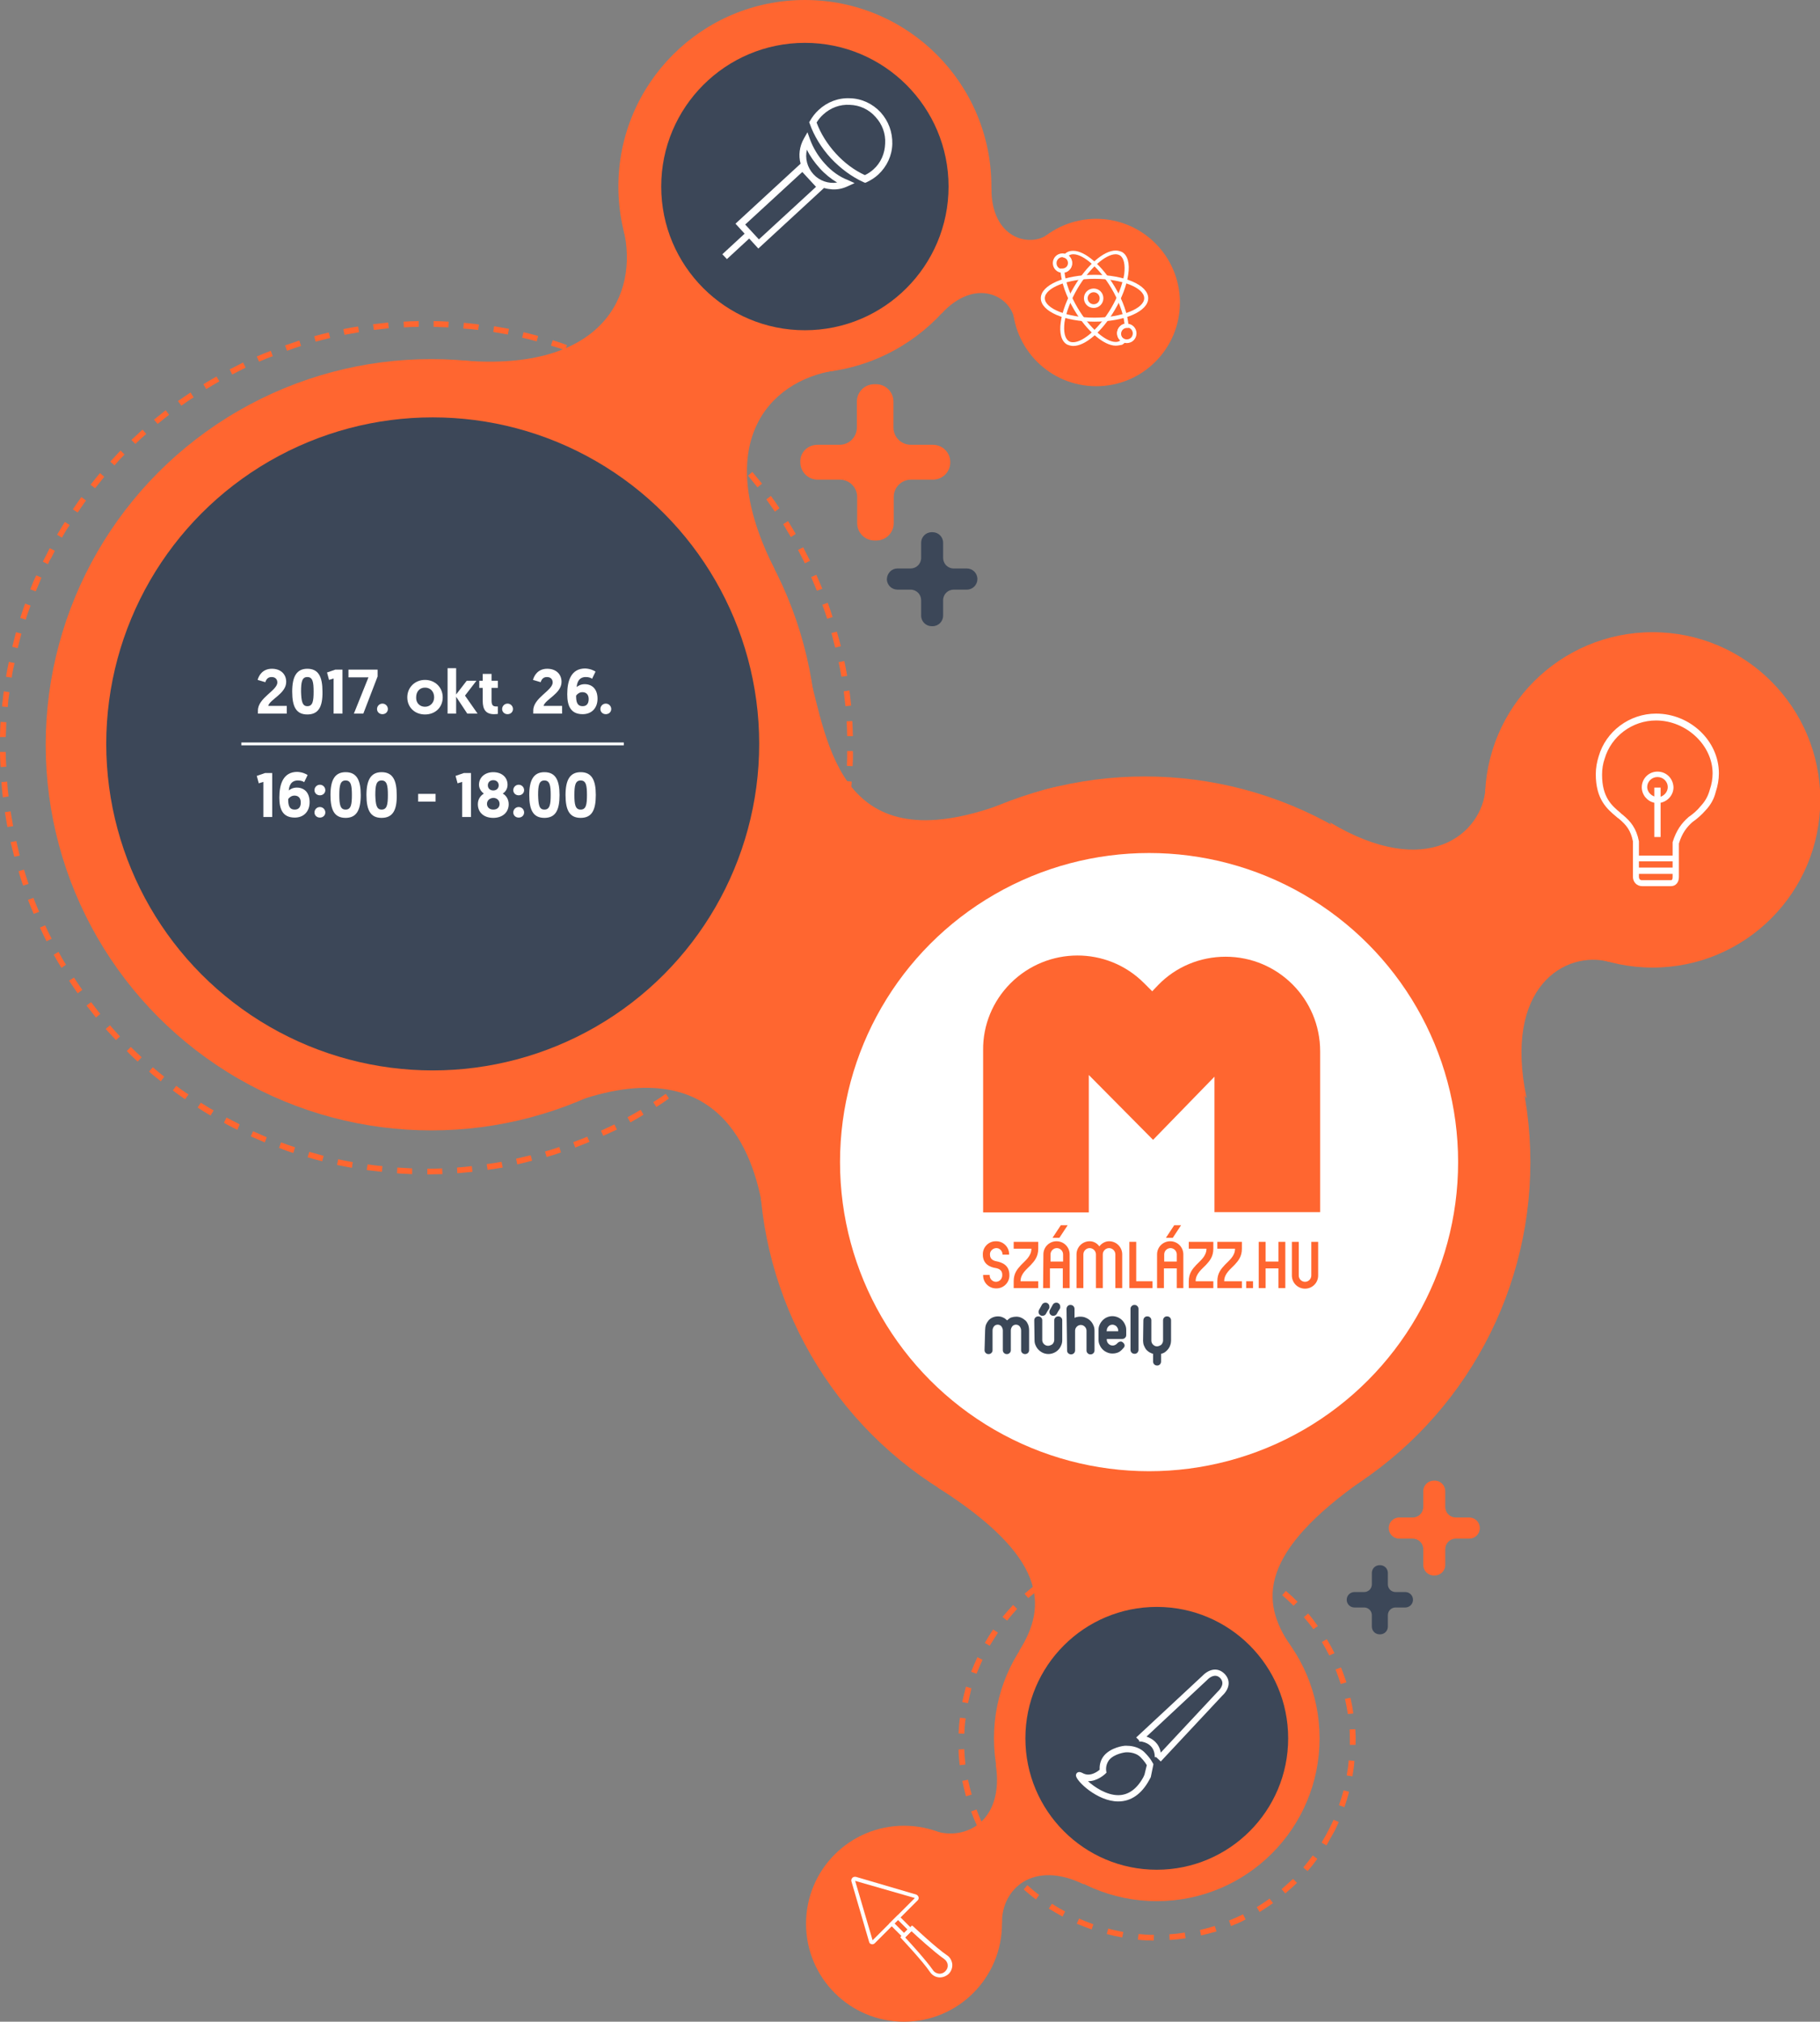 <?xml version="1.0" encoding="utf-8"?>
<!-- Generator: Adobe Illustrator 21.0.0, SVG Export Plug-In . SVG Version: 6.00 Build 0)  -->
<svg version="1.1" id="Layer_1" xmlns="http://www.w3.org/2000/svg" xmlns:xlink="http://www.w3.org/1999/xlink" x="0px" y="0px"
	 viewBox="0 0 637.2 707.7" style="enable-background:new 0 0 637.2 707.7;" xml:space="preserve">
<rect x="0" y="0" width="637.2" height="707.7" fill="#808080" stroke="none"/>
<style type="text/css">
	.st0{fill:#FF6630;}
	.st1{fill:#3C4758;}
	.st2{fill:#FFFFFF;}
	.st3{display:none;}
	.st4{display:inline;}
	.st5{display:inline;enable-background:new    ;}
	.st6{display:none;fill:#FFFFFF;}
	.st7{display:inline;fill:#FFFFFF;}
	.st8{fill:#3B4757;}
</style>
<path class="st0" d="M292.2,129.7c-23.4,3.7-43.2,25.9-21,69.5l-109.1-73c48.7,4,61.7-22.8,56.2-45.9L292.2,129.7z"/>
<circle class="st0" cx="281.8" cy="65.3" r="65.3"/>
<g>
	<path class="st0" d="M149.6,411.1v-2c1.7,0,3.5,0,5.2-0.1l0.1,2C153.1,411,151.3,411.1,149.6,411.1z M144.3,411
		c-1.8-0.1-3.5-0.1-5.3-0.3l0.1-2c1.7,0.1,3.5,0.2,5.2,0.3V411z M160.1,410.7l-0.1-2c1.7-0.1,3.5-0.3,5.2-0.5l0.2,2
		C163.7,410.4,161.9,410.5,160.1,410.7z M133.7,410.2c-1.7-0.2-3.5-0.4-5.3-0.6l0.3-2c1.7,0.2,3.5,0.5,5.2,0.6L133.7,410.2z
		 M170.7,409.5l-0.3-2c1.7-0.2,3.4-0.5,5.2-0.8l0.4,2C174.2,409,172.4,409.3,170.7,409.5z M123.2,408.8c-1.7-0.3-3.5-0.7-5.2-1
		l0.4-2c1.7,0.4,3.4,0.7,5.1,1L123.2,408.8z M181.1,407.6l-0.4-2c1.7-0.4,3.4-0.8,5.1-1.2l0.5,1.9
		C184.5,406.8,182.8,407.2,181.1,407.6z M112.8,406.5c-1.7-0.4-3.4-0.9-5.1-1.4l0.6-1.9c1.7,0.5,3.4,0.9,5,1.4L112.8,406.5z
		 M191.4,405l-0.6-1.9c1.7-0.5,3.4-1,5-1.6l0.6,1.9C194.8,404,193.1,404.5,191.4,405z M102.7,403.6c-1.7-0.5-3.3-1.1-5-1.8l0.7-1.9
		c1.6,0.6,3.3,1.2,4.9,1.7L102.7,403.6z M201.4,401.7l-0.7-1.9c1.6-0.6,3.3-1.2,4.9-1.9l0.8,1.8C204.7,400.4,203.1,401,201.4,401.7z
		 M92.7,399.9c-1.6-0.7-3.3-1.4-4.9-2.1l0.8-1.8c1.6,0.7,3.2,1.4,4.8,2.1L92.7,399.9z M211.2,397.6l-0.8-1.8
		c1.6-0.7,3.2-1.5,4.7-2.2l0.9,1.8C214.4,396.1,212.8,396.9,211.2,397.6z M83.1,395.5c-0.4-0.2-0.8-0.4-1.2-0.6
		c-1.2-0.6-2.4-1.2-3.5-1.9l0.9-1.8c1.2,0.6,2.3,1.2,3.5,1.8c0.4,0.2,0.8,0.4,1.1,0.6L83.1,395.5z M220.7,392.9l-1-1.8
		c1.5-0.8,3.1-1.7,4.6-2.6l1,1.7C223.8,391.2,222.2,392,220.7,392.9z M73.7,390.5c-1.5-0.9-3-1.8-4.5-2.8l1.1-1.7
		c1.5,0.9,3,1.9,4.5,2.7L73.7,390.5z M229.8,387.5l-1.1-1.7c1.5-0.9,2.9-1.9,4.4-2.9l1.1,1.6C232.8,385.6,231.3,386.5,229.8,387.5z
		 M64.8,384.8c-1.4-1-2.9-2-4.3-3.1l1.2-1.6c1.4,1,2.8,2.1,4.3,3L64.8,384.8z M238.6,381.5l-1.2-1.6c1.4-1,2.8-2.1,4.1-3.2l1.3,1.6
		C241.4,379.3,240,380.4,238.6,381.5z M56.3,378.5c-1.4-1.1-2.8-2.2-4.1-3.4l1.3-1.5c1.3,1.1,2.7,2.3,4,3.3L56.3,378.5z
		 M246.9,374.8l-1.3-1.5c1.3-1.1,2.6-2.3,3.9-3.5l1.4,1.5C249.5,372.5,248.2,373.7,246.9,374.8z M48.2,371.6
		c-1.3-1.2-2.6-2.4-3.8-3.7l1.4-1.4c1.2,1.2,2.5,2.4,3.8,3.6L48.2,371.6z M254.6,367.6l-1.4-1.4c1.2-1.2,2.5-2.5,3.6-3.8l1.5,1.4
		C257.1,365.1,255.9,366.4,254.6,367.6z M40.6,364.1c-1.2-1.3-2.4-2.6-3.6-3.9l1.5-1.3c1.1,1.3,2.3,2.6,3.5,3.9L40.6,364.1z
		 M261.9,359.9l-1.5-1.3c1.1-1.3,2.3-2.7,3.4-4l1.6,1.3C264.2,357.2,263.1,358.6,261.9,359.9z M33.6,356.2c-1.1-1.4-2.2-2.8-3.3-4.2
		l1.6-1.2c1.1,1.4,2.1,2.8,3.2,4.1L33.6,356.2z M268.6,351.6l-1.6-1.2c1-1.4,2.1-2.8,3.1-4.2l1.6,1.1
		C270.7,348.8,269.6,350.2,268.6,351.6z M27.2,347.7c-1-1.4-2-2.9-3-4.4l1.7-1.1c1,1.5,1.9,2.9,2.9,4.3L27.2,347.7z M274.6,342.9
		l-1.7-1.1c0.9-1.5,1.9-3,2.8-4.4l1.7,1C276.5,339.9,275.6,341.5,274.6,342.9z M21.5,338.8c-0.9-1.5-1.8-3-2.7-4.6l1.7-1
		c0.8,1.5,1.7,3.1,2.6,4.5L21.5,338.8z M280.1,333.8l-1.8-1c0.8-1.5,1.7-3.1,2.4-4.6c0.8-1.5,1.5-3.1,2.2-4.6l1.8,0.8
		c-0.7,1.6-1.5,3.1-2.3,4.7C281.8,330.7,280.9,332.3,280.1,333.8z M16.3,329.5c-0.8-1.6-1.6-3.2-2.3-4.8l1.8-0.8
		c0.7,1.6,1.5,3.2,2.3,4.7L16.3,329.5z M11.8,319.9c-0.7-1.6-1.4-3.3-2-4.9l1.9-0.7c0.6,1.6,1.3,3.2,2,4.9L11.8,319.9z M287,319.6
		l-1.8-0.8c0.7-1.6,1.3-3.2,1.9-4.9l1.9,0.7C288.3,316.4,287.6,318,287,319.6z M8.1,310c-0.6-1.6-1.1-3.3-1.6-5l1.9-0.6
		c0.5,1.7,1,3.3,1.6,5L8.1,310z M290.7,309.7l-1.9-0.6c0.6-1.6,1.1-3.3,1.6-5l1.9,0.6C291.8,306.4,291.3,308.1,290.7,309.7z
		 M5,299.9c-0.4-1.7-0.9-3.4-1.3-5.1l2-0.4c0.4,1.7,0.8,3.4,1.2,5.1L5,299.9z M293.8,299.6l-1.9-0.5c0.4-1.7,0.9-3.4,1.2-5.1l2,0.4
		C294.7,296.2,294.2,297.9,293.8,299.6z M2.6,289.5c-0.3-1.7-0.6-3.5-0.9-5.2l2-0.3c0.3,1.7,0.6,3.4,0.9,5.2L2.6,289.5z
		 M296.1,289.3l-2-0.4c0.3-1.7,0.6-3.4,0.9-5.2l2,0.3C296.7,285.8,296.4,287.5,296.1,289.3z M1,279.1c-0.2-1.7-0.4-3.5-0.5-5.3
		l2-0.2c0.1,1.7,0.3,3.5,0.5,5.2L1,279.1z M297.7,278.8l-2-0.2c0.2-1.7,0.4-3.5,0.5-5.2l2,0.2C298.1,275.3,297.9,277,297.7,278.8z
		 M0.2,268.5C0.1,266.8,0,265,0,263.2h2c0,1.7,0.1,3.5,0.2,5.2L0.2,268.5z M298.5,268.2l-2-0.1c0.1-1.7,0.1-3.5,0.1-5.2h2
		C298.7,264.7,298.6,266.5,298.5,268.2z M2,258H0c0-1.8,0.1-3.5,0.2-5.3l2,0.1C2.2,254.5,2.1,256.2,2,258z M296.6,257.7
		c0-1.7-0.1-3.5-0.2-5.2l2-0.1c0.1,1.8,0.2,3.5,0.2,5.3H296.6z M2.7,247.5l-2-0.2c0.2-1.7,0.4-3.5,0.6-5.3l2,0.3
		C3,244.1,2.8,245.8,2.7,247.5z M296,247.2c-0.2-1.7-0.4-3.5-0.6-5.2l2-0.3c0.2,1.7,0.4,3.5,0.6,5.3L296,247.2z M4.1,237.2l-2-0.3
		c0.3-1.7,0.6-3.5,1-5.2l2,0.4C4.7,233.7,4.3,235.5,4.1,237.2z M294.6,236.9c-0.3-1.7-0.6-3.4-1-5.1l2-0.4c0.4,1.7,0.7,3.5,1,5.2
		L294.6,236.9z M6.2,226.9l-1.9-0.5c0.4-1.7,0.9-3.4,1.3-5.1l1.9,0.5C7,223.6,6.6,225.3,6.2,226.9z M292.4,226.7
		c-0.4-1.7-0.9-3.4-1.3-5.1l1.9-0.5c0.5,1.7,0.9,3.4,1.4,5.1L292.4,226.7z M9,216.9l-1.9-0.6c0.5-1.7,1.1-3.4,1.7-5l1.9,0.7
		C10.1,213.6,9.5,215.2,9,216.9z M289.6,216.6c-0.5-1.6-1.1-3.3-1.7-4.9l1.9-0.7c0.6,1.7,1.2,3.3,1.7,5L289.6,216.6z M12.5,207
		l-1.9-0.7c0.6-1.6,1.3-3.3,2.1-4.9l1.8,0.8C13.9,203.8,13.2,205.4,12.5,207z M286,206.8c-0.7-1.6-1.3-3.2-2-4.8l1.8-0.8
		c0.7,1.6,1.4,3.2,2.1,4.9L286,206.8z M16.8,197.5l-1.8-0.9c0.4-0.8,0.8-1.6,1.2-2.3c0.4-0.8,0.8-1.6,1.2-2.4l1.8,0.9
		c-0.4,0.8-0.8,1.6-1.2,2.4C17.5,195.9,17.1,196.7,16.8,197.5z M281.8,197.2c-0.8-1.6-1.6-3.1-2.4-4.7l1.8-0.9
		c0.8,1.6,1.6,3.1,2.4,4.7L281.8,197.2z M21.7,188.2l-1.7-1c0.9-1.5,1.8-3.1,2.7-4.5l1.7,1.1C23.4,185.2,22.5,186.7,21.7,188.2z
		 M276.9,188c-0.9-1.5-1.8-3-2.7-4.5l1.7-1.1c0.9,1.5,1.8,3,2.7,4.5L276.9,188z M27.2,179.4l-1.7-1.1c1-1.5,2-2.9,3-4.3l1.6,1.2
		C29.2,176.5,28.2,177.9,27.2,179.4z M271.3,179.1c-1-1.4-2-2.9-3-4.3l1.6-1.2c1,1.4,2.1,2.9,3,4.3L271.3,179.1z M33.3,170.9
		l-1.6-1.2c1.1-1.4,2.2-2.8,3.3-4.1l1.5,1.3C35.5,168.2,34.4,169.5,33.3,170.9z M265.2,170.6c-1.1-1.4-2.2-2.7-3.3-4.1l1.5-1.3
		c1.1,1.4,2.3,2.7,3.4,4.1L265.2,170.6z M40.1,162.9l-1.5-1.3c1.2-1.3,2.4-2.6,3.6-3.9l1.4,1.4C42.4,160.3,41.2,161.6,40.1,162.9z
		 M258.4,162.6c-1.2-1.3-2.4-2.6-3.6-3.8l1.4-1.4c1.2,1.3,2.5,2.6,3.6,3.9L258.4,162.6z M47.4,155.4L46,154c1.3-1.2,2.6-2.4,3.9-3.6
		l1.3,1.5C49.9,153,48.6,154.2,47.4,155.4z M251.1,155.1c-1.3-1.2-2.6-2.4-3.9-3.5l1.3-1.5c1.3,1.2,2.6,2.4,3.9,3.6L251.1,155.1z
		 M55.2,148.4l-1.3-1.5c1.4-1.1,2.8-2.2,4.1-3.3l1.2,1.6C57.9,146.2,56.5,147.3,55.2,148.4z M243.3,148.2c-1.3-1.1-2.7-2.2-4.1-3.3
		l1.2-1.6c1.4,1.1,2.8,2.2,4.2,3.3L243.3,148.2z M63.5,142l-1.2-1.6c1.4-1,2.9-2,4.4-3l1.1,1.7C66.3,140,64.9,141,63.5,142z
		 M234.9,141.8c-1.4-1-2.9-2-4.3-3l1.1-1.7c1.5,1,2.9,2,4.4,3L234.9,141.8z M72.2,136.2l-1-1.7c1.5-0.9,3-1.8,4.6-2.7l1,1.7
		C75.2,134.4,73.7,135.3,72.2,136.2z M226.2,136.1c-1.5-0.9-3-1.8-4.5-2.6l1-1.7c1.5,0.9,3.1,1.8,4.6,2.7L226.2,136.1z M81.3,131.1
		l-0.9-1.8c1.6-0.8,3.2-1.6,4.7-2.4l0.9,1.8C84.4,129.5,82.8,130.3,81.3,131.1z M217.1,130.9c-0.4-0.2-0.8-0.4-1.2-0.6
		c-1.1-0.6-2.3-1.1-3.5-1.7l0.9-1.8c1.2,0.6,2.3,1.1,3.5,1.7c0.4,0.2,0.8,0.4,1.2,0.6L217.1,130.9z M90.7,126.6l-0.8-1.8
		c1.6-0.7,3.3-1.4,4.9-2l0.7,1.9C94,125.2,92.3,125.9,90.7,126.6z M207.7,126.4c-1.6-0.7-3.2-1.4-4.8-2l0.7-1.9
		c1.6,0.6,3.3,1.3,4.9,2L207.7,126.4z M100.5,122.8l-0.7-1.9c1.7-0.6,3.4-1.1,5-1.7l0.6,1.9C103.8,121.6,102.1,122.2,100.5,122.8z
		 M197.9,122.6c-1.6-0.6-3.3-1.1-5-1.6l0.6-1.9c1.7,0.5,3.4,1.1,5,1.7L197.9,122.6z M110.5,119.6l-0.5-1.9c1.7-0.5,3.4-0.9,5.1-1.3
		l0.5,1.9C113.8,118.7,112.1,119.2,110.5,119.6z M187.9,119.5c-1.7-0.5-3.4-0.9-5.1-1.3l0.5-1.9c1.7,0.4,3.4,0.8,5.1,1.3
		L187.9,119.5z M120.6,117.2l-0.4-2c1.7-0.3,3.5-0.7,5.2-0.9l0.3,2C124.1,116.6,122.3,116.9,120.6,117.2z M177.8,117.1
		c-1.7-0.3-3.4-0.6-5.1-0.9l0.3-2c1.7,0.3,3.5,0.6,5.2,0.9L177.8,117.1z M130.9,115.5l-0.3-2c1.8-0.2,3.5-0.4,5.3-0.6l0.2,2
		C134.4,115.1,132.7,115.3,130.9,115.5z M167.4,115.5c-1.7-0.2-3.5-0.4-5.2-0.5l0.2-2c1.8,0.2,3.5,0.3,5.3,0.6L167.4,115.5z
		 M141.4,114.6l-0.1-2c1.8-0.1,3.5-0.2,5.3-0.2v2C144.8,114.4,143.1,114.5,141.4,114.6z M157,114.6c-1.7-0.1-3.5-0.1-5.2-0.2v-2
		c1.8,0,3.5,0.1,5.3,0.2L157,114.6z"/>
</g>
<g>
	<path class="st0" d="M403.9,679.3c-1.8,0-3.7-0.1-5.5-0.3l0.2-2c1.8,0.2,3.6,0.3,5.4,0.3L403.9,679.3z M409.5,679.1l-0.1-2
		c1.8-0.1,3.6-0.3,5.4-0.6l0.3,2C413.2,678.8,411.3,679,409.5,679.1z M392.9,678.2c-1.8-0.3-3.6-0.7-5.4-1.2l0.5-1.9
		c1.7,0.5,3.5,0.8,5.3,1.2L392.9,678.2z M420.5,677.5l-0.4-1.9c1.8-0.4,3.5-0.9,5.2-1.4l0.6,1.9
		C424.1,676.6,422.3,677.1,420.5,677.5z M382.2,675.4c-1.7-0.6-3.5-1.3-5.2-2l0.8-1.8c1.6,0.7,3.3,1.4,5,2L382.2,675.4z M431,674.2
		l-0.7-1.9c1.7-0.7,3.3-1.4,4.9-2.2l0.9,1.8C434.5,672.8,432.8,673.5,431,674.2z M372,670.9c-1.6-0.9-3.2-1.8-4.8-2.8l1.1-1.7
		c1.5,1,3.1,1.9,4.6,2.7L372,670.9z M441,669.3l-1-1.7c1.5-0.9,3-1.9,4.5-3l1.2,1.6C444.1,667.3,442.6,668.3,441,669.3z
		 M362.7,664.9c-1.5-1.1-2.9-2.3-4.3-3.5l1.3-1.5c1.3,1.2,2.7,2.4,4.1,3.4L362.7,664.9z M450,662.8l-1.3-1.5c1.4-1.2,2.7-2.4,4-3.6
		l1.4,1.4C452.8,660.3,451.4,661.6,450,662.8z M354.5,657.5c-1.3-1.3-2.5-2.7-3.6-4.2l1.6-1.3c1.1,1.4,2.3,2.8,3.5,4.1L354.5,657.5z
		 M457.8,655l-1.5-1.3c1.2-1.4,2.3-2.8,3.3-4.2l1.6,1.2C460.2,652.1,459,653.6,457.8,655z M347.6,648.8c-1-1.5-2-3.1-2.9-4.7l1.7-1
		c0.9,1.6,1.8,3.1,2.8,4.6L347.6,648.8z M464.4,646l-1.7-1c0.9-1.5,1.8-3.1,2.6-4.7c0.6-1.1,1.1-2.2,1.6-3.3l1.8,0.8
		c-0.5,1.1-1,2.3-1.6,3.4C466.2,642.8,465.3,644.4,464.4,646z M342.1,639.2c-0.8-1.7-1.5-3.4-2.1-5.1l1.9-0.7c0.6,1.7,1.3,3.4,2.1,5
		L342.1,639.2z M470.7,632.6l-1.9-0.7c0.6-1.7,1.1-3.4,1.6-5.2l1.9,0.5C471.9,629,471.3,630.8,470.7,632.6z M338.2,628.8
		c-0.5-1.8-0.9-3.6-1.3-5.4l2-0.4c0.4,1.8,0.8,3.5,1.3,5.2L338.2,628.8z M473.5,621.8l-2-0.3c0.3-1.8,0.6-3.6,0.7-5.3l2,0.2
		C474.1,618.2,473.8,620,473.5,621.8z M336,617.9c-0.2-1.8-0.4-3.7-0.4-5.5l2-0.1c0.1,1.8,0.2,3.6,0.4,5.4L336,617.9z M474.6,610.8
		h-2c0-0.3,0-0.6,0-1c0-1.5,0-3-0.1-4.4l2-0.1c0.1,1.5,0.2,3.1,0.1,4.6C474.6,610.1,474.6,610.5,474.6,610.8z M337.6,606.9l-2-0.1
		c0.1-1.8,0.2-3.7,0.5-5.5l2,0.2C337.8,603.3,337.7,605.1,337.6,606.9z M471.9,600c-0.3-1.8-0.6-3.6-1-5.3l1.9-0.4
		c0.4,1.8,0.8,3.6,1,5.5L471.9,600z M338.9,596.2l-2-0.4c0.4-1.8,0.8-3.6,1.3-5.4l1.9,0.6C339.7,592.7,339.3,594.5,338.9,596.2z
		 M469.4,589.5c-0.5-1.7-1.2-3.4-1.8-5.1l1.9-0.7c0.7,1.7,1.3,3.5,1.9,5.2L469.4,589.5z M341.9,585.9l-1.9-0.7
		c0.7-1.7,1.4-3.4,2.2-5.1l1.8,0.9C343.3,582.5,342.6,584.2,341.9,585.9z M465.4,579.5c-0.8-1.6-1.7-3.2-2.6-4.7l1.7-1
		c1,1.6,1.9,3.2,2.7,4.9L465.4,579.5z M346.5,576.1l-1.7-1c0.9-1.6,1.9-3.2,2.9-4.7l1.7,1.1C348.4,573.1,347.4,574.6,346.5,576.1z
		 M459.8,570.3c-1-1.5-2.2-2.9-3.3-4.2l1.5-1.3c1.2,1.4,2.3,2.9,3.4,4.4L459.8,570.3z M352.6,567.3L351,566c1.2-1.4,2.4-2.8,3.7-4.2
		l1.4,1.4C354.9,564.5,353.7,565.9,352.6,567.3z M452.9,562.1c-1.3-1.3-2.6-2.5-4-3.7l1.3-1.5c1.4,1.2,2.8,2.5,4.1,3.8L452.9,562.1z
		 M360,559.4l-1.3-1.5c1.4-1.2,2.8-2.4,4.3-3.5l1.2,1.6C362.8,557.1,361.4,558.3,360,559.4z M444.7,555.1c-1.5-1-3-2.1-4.5-3l1-1.7
		c1.6,1,3.1,2,4.6,3.1L444.7,555.1z M368.6,552.9l-1.1-1.7c1.5-1,3.2-1.9,4.8-2.8l0.9,1.8C371.7,551.1,370.1,552,368.6,552.9z
		 M435.5,549.5c-1.6-0.8-3.2-1.6-4.9-2.2l0.8-1.9c1.7,0.7,3.4,1.5,5,2.3L435.5,549.5z M378.1,547.9l-0.8-1.8c1.7-0.7,3.4-1.4,5.2-2
		l0.7,1.9C381.4,546.5,379.7,547.2,378.1,547.9z M425.5,545.4c-1.7-0.5-3.5-1-5.2-1.4l0.5-1.9c1.8,0.4,3.6,0.9,5.3,1.5L425.5,545.4z
		 M388.3,544.4l-0.5-1.9c1.8-0.5,3.6-0.8,5.4-1.2l0.3,2C391.8,543.5,390,543.9,388.3,544.4z M415,543c-1.8-0.3-3.6-0.5-5.4-0.6
		l0.1-2c1.8,0.1,3.7,0.3,5.5,0.6L415,543z M398.9,542.5l-0.2-2c1.8-0.2,3.7-0.3,5.5-0.3v2C402.5,542.3,400.7,542.4,398.9,542.5z"/>
</g>
<g>
	<path class="st1" d="M314.2,199h4.6c2,0,3.7-1.6,3.7-3.7V190c0-2,1.6-3.7,3.7-3.7h0.3c2,0,3.7,1.6,3.7,3.7v5.3c0,2,1.6,3.7,3.7,3.7
		h4.6c2,0,3.7,1.6,3.7,3.7l0,0c0,2-1.6,3.7-3.7,3.7h-4.6c-2,0-3.7,1.6-3.7,3.7v5.4c0,2-1.6,3.7-3.7,3.7h-0.3c-2,0-3.7-1.6-3.7-3.7
		v-5.4c0-2-1.6-3.7-3.7-3.7h-4.6c-2,0-3.7-1.6-3.7-3.7l0,0C310.6,200.6,312.2,199,314.2,199z"/>
</g>
<g>
	<path class="st0" d="M286.2,155.7h7.7c3.4,0,6.1-2.7,6.1-6.1v-9c0-3.4,2.7-6.1,6.1-6.1h0.6c3.4,0,6.1,2.7,6.1,6.1v9
		c0,3.4,2.7,6.1,6.1,6.1h7.7c3.4,0,6.1,2.7,6.1,6.1l0,0c0,3.4-2.7,6.1-6.1,6.1H319c-3.4,0-6.1,2.7-6.1,6.1v9.1
		c0,3.4-2.7,6.1-6.1,6.1h-0.6c-3.4,0-6.1-2.7-6.1-6.1V174c0-3.4-2.7-6.1-6.1-6.1h-7.7c-3.4,0-6.1-2.7-6.1-6.1l0,0
		C280,158.4,282.8,155.7,286.2,155.7z"/>
</g>
<g>
	<path class="st0" d="M489.9,531.2h4.7c2.1,0,3.7-1.7,3.7-3.7V522c0-2.1,1.7-3.7,3.7-3.7h0.3c2.1,0,3.7,1.7,3.7,3.7v5.5
		c0,2.1,1.7,3.7,3.7,3.7h4.7c2.1,0,3.7,1.7,3.7,3.7l0,0c0,2.1-1.7,3.7-3.7,3.7h-4.7c-2.1,0-3.7,1.7-3.7,3.7v5.5
		c0,2.1-1.7,3.7-3.7,3.7H502c-2.1,0-3.7-1.7-3.7-3.7v-5.5c0-2.1-1.7-3.7-3.7-3.7h-4.7c-2.1,0-3.7-1.7-3.7-3.7l0,0
		C486.2,532.9,487.8,531.2,489.9,531.2z"/>
</g>
<g>
	<path class="st1" d="M474.2,557.3h3.4c1.5,0,2.7-1.2,2.7-2.7v-4c0-1.5,1.2-2.7,2.7-2.7h0.2c1.5,0,2.7,1.2,2.7,2.7v4
		c0,1.5,1.2,2.7,2.7,2.7h3.4c1.5,0,2.7,1.2,2.7,2.7l0,0c0,1.5-1.2,2.7-2.7,2.7h-3.4c-1.5,0-2.7,1.2-2.7,2.7v4c0,1.5-1.2,2.7-2.7,2.7
		H483c-1.5,0-2.7-1.2-2.7-2.7v-4c0-1.5-1.2-2.7-2.7-2.7h-3.4c-1.5,0-2.7-1.2-2.7-2.7l0,0C471.5,558.5,472.7,557.3,474.2,557.3z"/>
</g>
<path class="st0" d="M283,234.8c7,25.9,11.1,67.6,68.1,46.6c56-20.7-13.6,17.2-13.6,17.2l-58.4,61l-8.1,65.2c-0.2,1.5-3.3,2.5-3.5,1
	c-2.9-20.2-13.8-56.6-62.4-41.4c-62.3,19.6,13.5-21.9,13.5-21.9l41-90.8L283,234.8z"/>
<circle class="st0" cx="151" cy="260.7" r="135"/>
<circle class="st0" cx="400.8" cy="406.8" r="135"/>
<circle class="st1" cx="151.5" cy="260.4" r="114.3"/>
<circle class="st0" cx="383.8" cy="105.9" r="29.3"/>
<circle class="st0" cx="316.5" cy="673.4" r="34.3"/>
<circle class="st2" cx="402.3" cy="406.8" r="108.2"/>
<g>
	<path class="st2" d="M329.1,692.2c-1.4,0-2.7-0.7-3.5-1.9c-2.4-3.6-9.9-11.6-10-11.7l-0.4-0.5l4.1-4.1l0.5,0.4
		c0.1,0.1,8.1,7.6,11.7,10c1.1,0.7,1.7,1.8,1.9,3.1c0.1,1.2-0.3,2.4-1.1,3.3l-0.2,0.2C331.2,691.8,330.1,692.2,329.1,692.2z
		 M316.9,678.2c1.7,1.8,7.5,8.2,9.7,11.4c0.5,0.8,1.5,1.3,2.4,1.3c0.7,0,1.4-0.3,1.9-0.8l0.1-0.1c0.6-0.6,0.9-1.4,0.8-2.2
		c-0.1-0.9-0.6-1.6-1.3-2.1c-3.2-2.2-9.6-8-11.4-9.7L316.9,678.2z"/>
	<path class="st2" d="M316.5,678.6l-5.2-5.2l3.1-3.1l5.2,5.2L316.5,678.6z M313.2,673.3l3.3,3.3l1.2-1.2l-3.3-3.3L313.2,673.3z"/>
	<path class="st2" d="M305.4,680.6c-0.5,0-1-0.3-1.1-0.8l-6.2-21.2c-0.1-0.3-0.1-0.7,0.2-1.1c0.3-0.5,0.9-0.6,1.4-0.5l21.1,6.2
		c0.4,0.2,0.7,0.5,0.8,0.9c0.1,0.4,0,0.8-0.3,1.1l-15,15C306,680.5,305.7,680.6,305.4,680.6z M299.4,658.4l6.1,20.8l14.8-14.8
		L299.4,658.4z"/>
</g>
<path class="st0" d="M356.8,577.9c10.2-16,9.4-33.1-28.5-57.2l149.5-3.1c-36.8,25.7-36.8,42.8-26,58.4L356.8,577.9z"/>
<g>
	<g>
		<path class="st2" d="M283.7,62.7c-1.3-1.3-2.3-2.8-2.9-4.3l-0.5-1.3l-0.6,1.2c-0.7,1.5-0.9,3.1-0.4,4.6l-11.6,11.5l1.8,1.8l-4,4
			l0.9,0.9l4-3.9l1.8,1.8l11.6-11.6c0.5,0.1,1,0.2,1.5,0.2l0,0c1,0,2-0.2,2.8-0.7l1.2-0.6l-1.3-0.5C286.5,65.1,285,64.1,283.7,62.7z
			 M272,77.1l-2.6-2.6l10.1-10.1l1.2,1.2l0,0l0,0l1.4,1.4L272,77.1z M281.7,64.8c-1.2-1.2-1.7-2.9-1.4-4.5c0.7,1.2,1.5,2.3,2.5,3.3
			c1,1,2.1,1.9,3.3,2.5C284.5,66.4,282.9,65.9,281.7,64.8z M293.5,52.9c-1.5-1.5-3.6-2.4-5.7-2.4c-2.2,0-4.2,0.8-5.7,2.4
			c-0.6,0.6-1.1,1.3-1.5,2.1l-0.1,0.3l0.1,0.3c0.9,2.2,2.3,4.4,4.2,6.2c1.8,1.8,4,3.3,6.2,4.2l0.3,0.1l0.3-0.1
			c0.8-0.4,1.5-0.9,2.1-1.5c1.5-1.5,2.4-3.6,2.4-5.7C296,56.5,295,54.4,293.5,52.9z M292.7,63.5c-0.4,0.4-1,0.8-1.5,1.1
			c-2-0.8-3.9-2.1-5.5-3.8c-1.6-1.6-3-3.6-3.8-5.5c0.3-0.6,0.7-1.1,1.1-1.5c1.3-1.3,3-2,4.8-2s3.5,0.7,4.8,2s2,3,2,4.8
			C294.7,60.4,294,62.1,292.7,63.5z"/>
	</g>
</g>
<g class="st3">
	<g class="st4">
		<path class="st1" d="M421.5,435.8h-3.4v-7.7c0-1.5-0.8-2.4-2-2.4s-2.1,0.9-2.1,2.5v7.7h-3.4V428c0-1.4-0.7-2.3-2-2.3
			c-1.2,0-2.1,0.9-2.1,2.4v7.7h-3.4V423h3.3v1.5c0.5-0.9,1.6-1.8,3.3-1.8c1.6,0,2.8,0.7,3.5,1.9c0.8-1.2,2.1-1.9,3.8-1.9
			c2.9,0,4.4,1.9,4.4,4.7v8.4L421.5,435.8L421.5,435.8z"/>
		<path class="st1" d="M423.9,430.4V423h3.4v7.8c0,1.4,1,2.3,2.1,2.3c1.4,0,2.3-1,2.3-2.4V423h3.4v12.8h-3.3v-1.5
			c-0.5,0.9-1.8,1.8-3.4,1.8C424.7,436.2,423.9,433.1,423.9,430.4z M427.4,418h3.3l-2.4,3.5h-2.5L427.4,418z M431.7,418h3.2
			l-2.4,3.5H430L431.7,418z"/>
		<path class="st1" d="M448.9,428.4v7.4h-3.4V428c0-1.4-1-2.3-2.1-2.3c-1.4,0-2.3,1-2.3,2.4v7.7h-3.4V418h3.4v6.4
			c0.5-0.9,1.7-1.8,3.4-1.8C448.1,422.7,448.9,425.7,448.9,428.4z"/>
		<path class="st1" d="M457.1,422.7c4,0,6.2,2.7,6.2,6.8c0,0.2,0,0.5,0,0.7h-9c0.1,1.7,1.4,2.9,3.3,2.9c1.7,0,2.7-1,3.1-1.6l2.2,1.7
			c-0.5,0.9-2.2,2.8-5.4,2.8c-4.1,0-6.8-2.8-6.8-6.7C450.8,425.6,453.4,422.7,457.1,422.7z M459.9,428.1c-0.1-1.6-1.2-2.6-2.8-2.6
			c-1.6,0-2.6,1.1-2.8,2.6H459.9z"/>
		<path class="st1" d="M465.2,418.1h3.4v17.8h-3.4V418.1z"/>
		<path class="st1" d="M473.2,440.2l1.8-4.7l-4.9-12.5h3.6l2.9,8.4l2.9-8.4h3.5l-6.6,17.2H473.2z"/>
	</g>
	<g class="st5">
		<path class="st0" d="M330.3,405.7v0.3c0,2,1.6,3.6,3.6,3.6s3.6-1.6,3.6-3.6c0-2.1-1.5-3.4-3.6-3.6c-4-0.5-6.2-2.9-6.2-6.3
			s2.8-6.2,6.2-6.2c3.4,0,6.2,2.8,6.2,6.2v0.3h-2.6V396c0-2-1.6-3.6-3.6-3.6s-3.6,1.6-3.6,3.6c0,2.1,1.5,3.4,3.6,3.6
			c4,0.5,6.2,2.9,6.2,6.3s-2.8,6.2-6.2,6.2c-3.4,0-6.2-2.8-6.2-6.2v-0.3h2.6V405.7z"/>
		<path class="st0" d="M342.1,409.3c0-3.8,2.2-6.4,4-8.3c1.9-2,5-4.7,5-8.3h-8.9v-2.6h11.5v2.6c0,3.8-2.2,6.4-4,8.3
			c-1.9,2-5,4.7-5,8.3h8.9v2.6h-11.5V409.3z"/>
		<path class="st0" d="M355.8,396c0-3.4,2.8-6.2,6.2-6.2c3.4,0,6.2,2.8,6.2,6.2v15.9h-2.6v-9.6h-7.3v9.6h-2.6L355.8,396L355.8,396z
			 M365.7,399.8V396c0-2-1.6-3.6-3.6-3.6s-3.6,1.6-3.6,3.6v3.7L365.7,399.8L365.7,399.8z M363.6,383.9h2.6l-3.1,4.7h-2.6
			L363.6,383.9z"/>
		<path class="st0" d="M371.2,396c0-3.4,2.8-6.2,6.2-6.2c2.2,0,4,1.3,4.9,2.8c1-1.5,2.7-2.8,4.9-2.8c3.4,0,6.2,2.8,6.2,6.2v15.9
			h-2.6V396c0-2-1.6-3.6-3.6-3.6s-3.6,1.6-3.6,3.6v15.9H381V396c0-2-1.7-3.6-3.6-3.6c-2,0-3.6,1.6-3.6,3.6v15.9h-2.6L371.2,396
			L371.2,396z"/>
		<path class="st0" d="M396.3,390.1h2.6v19.2h8.3v2.6h-10.9V390.1z"/>
		<path class="st0" d="M409.1,396c0-3.4,2.8-6.2,6.2-6.2c3.4,0,6.2,2.8,6.2,6.2v15.9H419v-9.6h-7.3v9.6h-2.6V396z M419,399.8V396
			c0-2-1.6-3.6-3.6-3.6s-3.6,1.6-3.6,3.6v3.7L419,399.8L419,399.8z M416.9,383.9h2.6l-3.1,4.7h-2.6L416.9,383.9z"/>
		<path class="st0" d="M423.8,409.3c0-3.8,2.2-6.4,4-8.3c1.9-2,5-4.7,5-8.3h-8.9v-2.6h11.5v2.6c0,3.8-2.2,6.4-4,8.3
			c-1.9,2-5,4.7-5,8.3h8.9v2.6h-11.5V409.3z"/>
		<path class="st0" d="M437,409.3c0-3.8,2.2-6.4,4-8.3c1.9-2,5-4.7,5-8.3h-9v-2.6h11.5v2.6c0,3.8-2.2,6.4-4,8.3c-1.9,2-5,4.7-5,8.3
			h8.9v2.6H437V409.3z"/>
	</g>
	<g class="st5">
		<path class="st0" d="M451,409.3h2.6v2.6H451V409.3z"/>
		<path class="st0" d="M455.7,390.1h2.6v9.6h7.3v-9.6h2.6v21.8h-2.6v-9.6h-7.3v9.6h-2.6V390.1z"/>
		<path class="st0" d="M470.7,406v-15.9h2.6V406c0,2,1.6,3.6,3.6,3.6s3.6-1.6,3.6-3.6v-15.9h2.6V406c0,3.4-2.8,6.2-6.2,6.2
			S470.7,409.4,470.7,406z"/>
	</g>
</g>
<circle class="st1" cx="281.8" cy="65.3" r="50.3"/>
<g>
	<path class="st2" d="M383.2,112.6c-10.5,0-18.8-3.6-18.8-8.2c0-4.6,8.3-8.2,18.8-8.2s18.8,3.6,18.8,8.2
		C402,109,393.7,112.6,383.2,112.6z M383.2,97.6c-9.5,0-17.4,3.2-17.4,6.8s7.9,6.8,17.4,6.8c9.5,0,17.4-3.2,17.4-6.8
		C400.6,100.7,392.7,97.6,383.2,97.6z"/>
	<path class="st2" d="M375.8,121.1L375.8,121.1c-0.8,0-1.5-0.2-2.2-0.5c-2-1.1-2.8-4-2.2-7.9c0.5-3.7,2.2-8.2,4.7-12.4
		c4.4-7.4,10.3-12.6,14.5-12.6c0.8,0,1.5,0.2,2.2,0.5c2,1.1,2.8,4,2.2,7.9c-0.5,3.7-2.2,8.2-4.7,12.4
		C385.9,116,380,121.1,375.8,121.1z M390.6,89c-3.6,0-9.2,5-13.3,11.9c-2.4,4.1-4,8.3-4.6,11.9c-0.4,3.3,0.1,5.7,1.5,6.6
		c0.4,0.3,0.9,0.4,1.5,0.4c3.6,0,9.2-5,13.3-11.9c2.4-4.1,4-8.3,4.6-11.9c0.4-3.3-0.1-5.7-1.5-6.6C391.7,89.2,391.2,89,390.6,89z"/>
	<path class="st2" d="M382.9,107.8c-1.9,0-3.4-1.5-3.4-3.4c0-1.9,1.5-3.4,3.4-3.4c1.9,0,3.4,1.5,3.4,3.4
		C386.3,106.3,384.8,107.8,382.9,107.8z M382.9,102.3c-1.1,0-2.1,0.9-2.1,2.1c0,1.1,0.9,2.1,2.1,2.1s2.1-0.9,2.1-2.1
		S384,102.3,382.9,102.3z"/>
	<path class="st2" d="M372,95.5c-1.9,0-3.4-1.5-3.4-3.4s1.5-3.4,3.4-3.4c1.9,0,3.4,1.5,3.4,3.4C375.4,94,373.9,95.5,372,95.5z
		 M372,90c-1.1,0-2.1,0.9-2.1,2.1s0.9,2.1,2.1,2.1c1.1,0,2.1-0.9,2.1-2.1S373.1,90,372,90z"/>
	<path class="st2" d="M394.5,120.1c-1.9,0-3.4-1.5-3.4-3.4c0-1.9,1.5-3.4,3.4-3.4c1.9,0,3.4,1.5,3.4,3.4
		C397.9,118.6,396.4,120.1,394.5,120.1z M394.5,114.6c-1.1,0-2.1,0.9-2.1,2.1s0.9,2.1,2.1,2.1s2.1-0.9,2.1-2.1
		S395.6,114.6,394.5,114.6z"/>
	<path class="st2" d="M390.6,121L390.6,121c-4.1,0-10.1-5.1-14.5-12.5c-2.8-4.7-4.6-9.8-4.8-13.7l-0.1-0.8h0.7c1.1,0,2-0.8,2-1.9
		c0-0.8-0.4-1.5-1.1-1.8l-0.8-0.3l0.5-0.7c0.3-0.4,0.7-0.8,1.1-1c0.7-0.4,1.4-0.5,2.2-0.5c4.1,0,10.1,5.2,14.5,12.6
		c2.8,4.7,4.6,9.7,4.8,13.7l0.1,0.7h-0.7c-1.1,0-2,0.9-2,2.1c0,0.8,0.4,1.5,1.1,1.8l0.8,0.4l-0.5,0.7c-0.3,0.4-0.7,0.7-1.1,0.9
		C392.2,120.8,391.4,121,390.6,121z M372.7,95.4c0.4,3.6,2.1,8.2,4.6,12.4c4.1,6.9,9.7,11.9,13.3,11.9l0,0c0.5,0,1-0.1,1.5-0.4
		c0.1-0.1,0.1-0.1,0.2-0.1c-0.8-0.7-1.2-1.6-1.2-2.6c0-1.6,1.1-2.9,2.6-3.3c-0.4-3.6-2.1-8.2-4.6-12.4C385,94,379.4,89,375.8,89
		c-0.5,0-1,0.1-1.5,0.4c-0.1,0.1-0.1,0.1-0.2,0.1c0.8,0.7,1.2,1.6,1.2,2.6C375.4,93.7,374.2,95,372.7,95.4z"/>
</g>
<path class="st0" d="M347.1,65.8c-0.1,17.7,13.3,20.9,19.7,16.3l-11.7,29.4c-1.5-7.8-13.5-14.6-25.5-1.7L347.1,65.8z"/>
<circle class="st0" cx="405" cy="608.5" r="57"/>
<circle class="st1" cx="405" cy="608.5" r="46"/>
<path class="st6" d="M389,636.2c-1.4,0-2.8-0.3-4.2-0.9c-0.3-0.1-0.5-0.4-0.5-0.7c-0.1-0.3,0-0.6,0.3-0.8l5.2-5.2l-3.6-3.6l-5.1,5.1
	c-0.2,0.2-0.5,0.3-0.8,0.2s-0.5-0.3-0.7-0.5c-1.7-4-1-8,1.8-10.8c1.9-1.9,4.5-3,7.2-3c1.2,0,2.3,0.2,3.4,0.6l18.9-18.9
	c-1.3-3.7-0.4-7.7,2.3-10.5c1.8-1.8,4-2.7,6.5-2.7c1.4,0,2.8,0.3,4.3,0.9c0.3,0.1,0.5,0.4,0.5,0.7c0.1,0.3,0,0.6-0.3,0.8l-5,5
	l3.6,3.6l5.1-5.1c0.2-0.2,0.5-0.3,0.8-0.2s0.5,0.3,0.7,0.5c1.7,4,0.9,7.9-1.9,10.8c-1.9,1.9-4.4,2.8-7.1,2.8l0,0
	c-1.2,0-2.3-0.1-3.4-0.5l-18.9,19c1.3,3.7,0.4,7.8-2.4,10.6C393.9,635.2,391.6,636.2,389,636.2z M386.9,634.1c2.8,0.7,5.6,0,7.6-2
	c2.4-2.4,3.1-6,1.8-9.1c-0.1-0.3-0.1-0.7,0.2-1l19.7-19.7c0.3-0.3,0.7-0.3,1-0.2c1.1,0.5,2.2,0.7,3.3,0.7l0,0c2.2,0,4.2-0.9,5.8-2.4
	c2-2,2.7-4.7,2-7.6l-4.7,4.7c-0.4,0.4-0.9,0.4-1.3,0l-4.9-4.9c-0.2-0.2-0.3-0.4-0.3-0.6c0-0.2,0.1-0.5,0.3-0.6l4.6-4.6
	c-2.8-0.7-5.5-0.1-7.5,1.9c-2.4,2.4-3.1,5.9-1.7,9.1c0.1,0.3,0.1,0.7-0.2,1l-19.7,19.7c-0.3,0.3-0.7,0.3-1,0.2
	c-1-0.4-2.1-0.7-3.3-0.7c-2.2,0-4.3,0.9-5.9,2.4c-2,2-2.6,4.7-1.9,7.5l4.7-4.7c0.4-0.4,0.9-0.4,1.3,0l4.9,4.9
	c0.2,0.2,0.3,0.4,0.3,0.6c0,0.2-0.1,0.5-0.3,0.6L386.9,634.1z"/>
<path class="st0" d="M327.1,640.9c11.4,3.7,24.6-3.8,21.5-23.4l31,42.2c-17.8-8.8-29,1.5-28.8,13.5L327.1,640.9z"/>
<circle class="st0" cx="578.6" cy="280" r="58.7"/>
<g>
	<g>
		<path class="st2" d="M579.8,249.8c-9.3,0-17.6,6.2-20.1,15c-0.6,1.9-1,4-1,6.2c0,8.9,4,12.2,7.2,14.9c0.3,0.3,0.6,0.5,0.9,0.7
			c2.6,2.2,4.1,4,4.9,7.9v12.4c0,1.9,1.4,3.3,3.2,3.3H585c1.7,0,2.8-1.3,2.8-3.2v-11.7c1.1-3.7,2.8-5.8,4.7-7.5
			c1.7-1.2,3.3-2.6,4.6-4.1c1.8-1.9,3-4,3.6-6.5c0.7-2.1,1.1-4.3,1.1-6.5C601.8,259.3,591.7,249.8,579.8,249.8z M585.6,307
			c0,1.1-0.4,1.1-0.6,1.1h-10.2c-0.7,0-1-0.6-1-1.1v-1.1h11.8v-2.2h-11.8v-2.2h11.8V307z M598.6,276.5c-0.6,2.2-1.6,4-3.2,5.7
			c-1.2,1.5-2.6,2.7-4.2,3.8l-0.1,0.1c-2.3,2-4.2,4.5-5.5,8.7v4.7h-11.8v-4.8v-0.2c-0.9-4.6-2.9-7-5.7-9.3c-0.3-0.2-0.5-0.4-0.8-0.7
			c-3-2.5-6.4-5.4-6.4-13.3c0-2,0.3-3.9,0.9-5.6c2.3-7.9,9.7-13.4,18-13.4c10.6,0,19.8,8.7,19.8,18.5
			C599.6,272.5,599.3,274.5,598.6,276.5z M580.3,270.1c-3.1,0-5.5,2.5-5.5,5.5c0,2.6,1.9,4.9,4.4,5.4v12h2.2v-12
			c2.5-0.5,4.5-2.7,4.5-5.4C585.8,272.5,583.4,270.1,580.3,270.1z M581.4,278.9v-3.2h-2.2v3.1c-1.4-0.5-2.5-1.8-2.5-3.3
			c0-1.9,1.6-3.5,3.6-3.5s3.6,1.6,3.6,3.5C583.9,277.1,582.8,278.4,581.4,278.9z"/>
	</g>
</g>
<path class="st0" d="M465.5,287.8c34.3,20.6,53.5,4,54.6-11.8l43.3,60.7c-15.3-4.1-37.2,8.6-28.9,47.8L465.5,287.8z"/>
<g class="st3">
	<path class="st7" d="M289.2,68.1L289.2,68.1c-0.4,0-0.8-0.2-1.1-0.4l-8.8-8.8c-0.4-0.4-0.5-0.9-0.4-1.4s0.4-0.9,0.9-1.1
		c0.6-0.2,1.3-0.4,2.2-0.4c0.6,0,1.1,0.1,1.4,0.1l4-4c2.2-2.2,2.7-3.6,2.8-4.3c0.1-0.7,0.5-1.4,1-1.9l4.8-4.8
		c0.3-0.3,1.5-1.7,3.5-1.7c1.5,0,3,0.8,4.6,2.3l1.2,1.2c1.7,1.7,2.4,3.3,2.3,4.9c-0.1,1.8-1.4,2.9-1.7,3.1l-4.8,4.8
		c-0.5,0.5-1.2,0.9-1.9,1c-0.7,0.1-2.2,0.6-4.3,2.8l-4,4c0.1,0.8,0.3,2.3-0.2,3.6C290.4,67.7,289.9,68.1,289.2,68.1z M280.9,57.9
		l8.2,8.2c0.2-0.9,0.1-1.9,0-2.4s0.1-1,0.5-1.4l4-4c2.4-2.4,4.2-3.1,5.3-3.3c0.4-0.1,0.7-0.2,1-0.5l4.9-4.9c0,0,1-0.7,1.1-1.9
		c0.1-1.1-0.5-2.3-1.8-3.5l-1.2-1.2c-1.2-1.2-2.3-1.8-3.3-1.8c-1.3,0-2.1,1.1-2.1,1.1l-0.1,0.1l-4.8,4.8c-0.3,0.3-0.4,0.6-0.5,1
		c-0.2,1.1-0.9,2.9-3.3,5.3l-4,4c-0.4,0.4-0.9,0.5-1.4,0.5C282.8,57.8,281.6,57.8,280.9,57.9z"/>
	<path class="st7" d="M261,90.6c-0.5,0-0.9-0.2-1.3-0.5l-2.7-2.7c-0.6-0.6-0.7-1.4-0.3-2.1l2.6-4.6c0.2-0.4,0.5-0.6,0.9-0.8l6.9-3.5
		L282.5,61l1.2,1.2l-15.6,15.6l-7.3,3.7l-2.6,4.7l2.7,2.8l4.7-2.6l0.1-0.1l3.8-7.3L285,63.3l1.2,1.2l-15.4,15.4l-3.5,6.9
		c-0.1,0.4-0.4,0.7-0.8,0.9l-4.6,2.6C261.6,90.5,261.3,90.6,261,90.6z"/>
</g>
<g>
	<title>Eszköz 1</title>
	<g id="Réteg_2_1_">
		<g id="Layer_1_2_">
			<path class="st8" d="M344.9,465.6c0-0.6,0.1-1.3,0.3-1.9c0.2-0.5,0.5-1,0.9-1.5c0.8-0.9,2-1.4,3.3-1.4c0.6,0,1.2,0.1,1.8,0.4
				c0.5,0.2,1,0.6,1.4,1c0.4-0.4,0.9-0.8,1.4-1c0.6-0.2,1.2-0.3,1.8-0.3c0.6,0,1.2,0.1,1.8,0.4c0.5,0.2,1,0.6,1.5,1
				c0.4,0.4,0.7,1,0.9,1.5c0.2,0.6,0.3,1.2,0.3,1.9v6.9c0,0.8-0.6,1.4-1.4,1.4s-1.4-0.6-1.4-1.3c0,0,0,0,0-0.1v-6.9
				c0-0.5-0.2-1-0.5-1.4s-0.8-0.6-1.3-0.6s-1,0.2-1.3,0.6s-0.5,0.9-0.5,1.4v6.9c0,0.4-0.1,0.7-0.4,1s-0.6,0.4-1,0.4s-0.7-0.1-1-0.4
				s-0.4-0.6-0.4-1v-6.9c0-0.5-0.2-1-0.5-1.4s-0.8-0.6-1.3-0.6s-1,0.2-1.3,0.6s-0.5,0.9-0.5,1.4v6.9c0,0.4-0.1,0.7-0.4,1
				s-0.6,0.4-1,0.4s-0.7-0.1-1-0.4s-0.4-0.6-0.4-1L344.9,465.6z"/>
			<path class="st8" d="M362.1,462.2c0-0.8,0.6-1.4,1.4-1.4c0.4,0,0.7,0.1,1,0.4s0.4,0.6,0.4,1v6.9c0,0.5,0.2,1,0.6,1.4
				s0.9,0.6,1.5,0.6c0.3,0,0.5-0.1,0.8-0.2c0.2-0.1,0.5-0.2,0.7-0.4c0.2-0.2,0.3-0.4,0.4-0.6s0.2-0.5,0.2-0.8v-6.9
				c0-0.4,0.1-0.7,0.4-1s0.6-0.4,1-0.4s0.7,0.1,1,0.4s0.4,0.6,0.4,1v6.9c0,0.6-0.1,1.3-0.4,1.9c-0.5,1.2-1.4,2.1-2.6,2.6
				s-2.5,0.5-3.7,0c-1.1-0.5-2.1-1.4-2.6-2.6c-0.3-0.6-0.4-1.2-0.4-1.8L362.1,462.2L362.1,462.2z M364.8,456.7
				c0.2-0.4,0.7-0.7,1.2-0.7c0.4,0,0.7,0.1,1,0.4s0.4,0.6,0.4,1c0,0.1,0,0.3,0,0.4s-0.1,0.3-0.2,0.4l0,0c-0.2,0.3-0.3,0.6-0.5,0.8
				c-0.2,0.3-0.3,0.6-0.5,0.9c-0.2,0.4-0.7,0.7-1.2,0.7c-0.4,0-0.7-0.1-1-0.4s-0.4-0.6-0.4-1c0-0.3,0.1-0.5,0.2-0.7L364.8,456.7z
				 M368.6,456.7c0.2-0.4,0.7-0.7,1.2-0.7c0.4,0,0.7,0.1,1,0.4s0.4,0.6,0.4,1c0,0.1,0,0.3,0,0.4s-0.1,0.3-0.2,0.4l0,0
				c-0.2,0.3-0.3,0.6-0.5,0.8c-0.2,0.3-0.3,0.6-0.5,0.9c-0.2,0.4-0.7,0.7-1.2,0.7c-0.4,0-0.7-0.1-1-0.4s-0.4-0.6-0.4-1
				c0-0.3,0.1-0.5,0.2-0.7L368.6,456.7z"/>
			<path class="st8" d="M373.4,458.2c0-0.8,0.6-1.4,1.3-1.4c0,0,0,0,0.1,0c0.8,0,1.4,0.6,1.4,1.4v3.1c0.3-0.1,0.7-0.3,1-0.3
				c0.3-0.1,0.7-0.1,1.1-0.1c0.6,0,1.3,0.1,1.9,0.4c1.2,0.5,2.1,1.4,2.6,2.6c0.3,0.6,0.4,1.2,0.4,1.9v6.9c0,0.4-0.1,0.7-0.4,1
				s-0.6,0.4-1,0.4s-0.7-0.1-1-0.4s-0.4-0.6-0.4-1v-6.9c0-0.5-0.2-1-0.6-1.4s-0.9-0.6-1.4-0.6s-1,0.2-1.4,0.6s-0.6,0.9-0.6,1.4v6.9
				c0,0.8-0.6,1.4-1.4,1.4s-1.4-0.6-1.4-1.3c0,0,0,0,0-0.1L373.4,458.2z"/>
			<path class="st8" d="M384.6,465.6c0-0.6,0.1-1.3,0.4-1.9c0.5-1.1,1.4-2.1,2.6-2.6s2.5-0.5,3.7,0s2.1,1.4,2.6,2.6
				c0.3,0.6,0.4,1.2,0.4,1.9v1.7c0,0.4-0.1,0.7-0.4,1s-0.6,0.4-1,0.4h-5.4v0.3c0,0.5,0.2,1,0.6,1.4s0.9,0.6,1.4,0.6
				c0.2,0,0.5,0,0.7-0.1c0.3-0.1,0.6-0.3,0.8-0.5c0.1-0.1,0.3-0.3,0.4-0.4s0.3-0.2,0.5-0.3c0.2-0.1,0.4-0.1,0.6-0.1s0.4,0.1,0.6,0.3
				c0.3,0.2,0.5,0.5,0.6,0.8c0.1,0.4,0,0.8-0.3,1.1c-0.4,0.5-0.9,1-1.5,1.4c-0.7,0.4-1.5,0.6-2.4,0.6c-0.6,0-1.3-0.1-1.9-0.4
				c-1.2-0.5-2.1-1.4-2.6-2.6c-0.3-0.6-0.4-1.2-0.4-1.9L384.6,465.6L384.6,465.6z M387.4,466h4.1v-0.3c0-0.3-0.1-0.5-0.2-0.8
				c-0.1-0.2-0.3-0.4-0.4-0.6c-0.2-0.2-0.4-0.3-0.6-0.4s-0.5-0.2-0.8-0.2c-0.5,0-1.1,0.2-1.4,0.6c-0.4,0.4-0.6,0.9-0.6,1.4
				L387.4,466z"/>
			<path class="st8" d="M395.8,458.2c0-0.4,0.1-0.7,0.4-1s0.6-0.4,1-0.4s0.7,0.1,1,0.4s0.4,0.6,0.4,1v14.3c0,0.8-0.6,1.4-1.3,1.4
				c0,0,0,0-0.1,0c-0.8,0-1.4-0.6-1.4-1.4V458.2z"/>
			<path class="st8" d="M400.3,462.2c0-0.8,0.6-1.4,1.3-1.4c0,0,0,0,0.1,0c0.4,0,0.7,0.1,1,0.4s0.4,0.6,0.4,1v7.1
				c0,0.5,0.2,1,0.6,1.4s0.9,0.6,1.4,0.6c0.3,0,0.5-0.1,0.8-0.2c0.2-0.1,0.5-0.2,0.7-0.4c0.2-0.2,0.3-0.4,0.4-0.6s0.2-0.5,0.2-0.8
				v-7.1c0-0.8,0.6-1.4,1.3-1.4c0,0,0,0,0.1,0c0.8,0,1.4,0.6,1.4,1.4v7.1c0,0.5-0.1,1.1-0.3,1.6c-0.3,1-1,1.8-1.8,2.4
				c-0.4,0.3-0.9,0.5-1.4,0.6v2.7c0,0.8-0.6,1.4-1.3,1.4c0,0,0,0-0.1,0c-0.8,0-1.4-0.6-1.4-1.4v-2.7c-0.5-0.1-1-0.4-1.4-0.6
				c-0.4-0.3-0.8-0.6-1.1-1c-0.3-0.4-0.5-0.9-0.7-1.3c-0.2-0.5-0.3-1.1-0.3-1.6L400.3,462.2L400.3,462.2z"/>
			<path class="st0" d="M381.2,376.3l22.5,22.7l21.5-22.1v47.4h37V368c0-18.3-14.8-33.1-33.1-33.1c-8.9,0-17.4,3.5-23.6,9.9
				l-2.1,2.2l-2.9-2.9c-12.9-12.9-33.8-12.8-46.7,0.1c-6.2,6.2-9.7,14.6-9.6,23.4v56.8h37L381.2,376.3L381.2,376.3z"/>
			<g id="text3107_1_">
				<g>
					<path class="st0" d="M346.5,446.3v0.2c0,1.2,1,2.2,2.2,2.2l0,0c1.2,0,2.2-1,2.2-2.3c0-0.1,0-0.1,0-0.2c0-1.6-1.2-2.1-2.2-2.3
						c-2.1-0.3-4.6-1.4-4.6-4.7c-0.1-2.6,2-4.7,4.5-4.7c2.6-0.1,4.7,2,4.7,4.5l0,0v0.2H351V439c-0.1-1.2-1.1-2.2-2.3-2.1
						c-1.2,0.1-2.2,1.1-2.1,2.3c0,1.6,1.2,2.1,2.2,2.3c2.1,0.4,4.6,1.4,4.6,4.8c0.1,2.6-2,4.7-4.5,4.7c-2.6,0.1-4.7-2-4.7-4.5v-0.2
						L346.5,446.3L346.5,446.3z"/>
					<path class="st0" d="M354.9,448.5c0-2.8,1.3-4.3,2.6-5.7c1.3-1.4,3.6-3,3.6-5.7h-6.2v-2.4h8.6v2.4c0,2.8-1.3,4.3-2.6,5.7
						c-1.3,1.4-3.6,3-3.6,5.7h6.2v2.4h-8.6V448.5z"/>
					<path class="st0" d="M365.3,439.1c0-2.6,2.1-4.6,4.6-4.6c2.6,0,4.6,2.1,4.6,4.6l0,0v11.8h-2.4V444h-4.5v6.9h-2.4L365.3,439.1
						L365.3,439.1z M372.2,441.6v-2.5c0-1.2-1-2.2-2.2-2.2s-2.2,1-2.2,2.2l0,0v2.5H372.2z M371.4,428.9h2.4l-2.9,4.4h-2.4
						L371.4,428.9z"/>
					<path class="st0" d="M376.9,439.1c0-2.6,2.1-4.6,4.6-4.6c1.4,0,2.6,0.7,3.4,1.8c0.8-1.1,2.1-1.8,3.4-1.8c2.6,0,4.6,2.1,4.6,4.6
						v11.8h-2.4v-11.8c0-1.2-1-2.2-2.2-2.2s-2.2,1-2.2,2.2l0,0v11.8h-2.4v-11.8c0-1.2-1-2.2-2.2-2.2s-2.2,1-2.2,2.2l0,0v11.8h-2.4
						L376.9,439.1L376.9,439.1z"/>
					<path class="st0" d="M395.4,434.7h2.4v13.8h5.7v2.4h-8.1V434.7z"/>
					<path class="st0" d="M405.1,439.1c0-2.6,2.1-4.6,4.6-4.6c2.6,0,4.6,2.1,4.6,4.6l0,0v11.8H412V444h-4.5v6.9h-2.4V439.1z
						 M412,441.6v-2.5c0-1.2-1-2.2-2.2-2.2s-2.2,1-2.2,2.2l0,0v2.5H412z M411.1,428.9h2.4l-2.9,4.4h-2.4L411.1,428.9z"/>
					<path class="st0" d="M416.2,448.5c0-2.8,1.3-4.3,2.6-5.7c1.3-1.4,3.6-3,3.6-5.7h-6.2v-2.4h8.6v2.4c0,2.8-1.3,4.3-2.6,5.7
						c-1.3,1.4-3.6,3-3.6,5.7h6.2v2.4h-8.6V448.5z"/>
					<path class="st0" d="M426.2,448.5c0-2.8,1.3-4.3,2.6-5.7c1.3-1.4,3.6-3,3.6-5.7h-6.2v-2.4h8.6v2.4c0,2.8-1.3,4.3-2.6,5.7
						c-1.3,1.4-3.6,3-3.6,5.7h6.2v2.4h-8.6V448.5z"/>
					<path class="st0" d="M436.3,448.5h2.4v2.4h-2.4V448.5z"/>
					<path class="st0" d="M440.7,434.7h2.4v6.9h4.5v-6.9h2.4v16.2h-2.4V444h-4.5v6.9h-2.4V434.7z"/>
					<path class="st0" d="M452.3,446.5v-11.8h2.4v11.8c0,1.2,1,2.2,2.2,2.2s2.2-1,2.2-2.2v-11.8h2.4v11.8c0,2.6-2.1,4.6-4.6,4.6
						S452.3,449.1,452.3,446.5z"/>
				</g>
			</g>
		</g>
	</g>
</g>
<g>
	<path class="st2" d="M90.3,248.7c0-4.4,6.8-7,6.8-9.8c0-1.1-0.7-1.9-2-1.9s-1.9,0.8-2.2,1.8l-2.7-0.8c0.4-1.5,1.7-3.9,5-3.9
		c3,0,5,1.8,5,4.6c0,4.1-5.7,6.1-6.3,8.4h6.5v2.7H90.3V248.7z"/>
	<path class="st2" d="M107.6,250.1c-3.9,0-5.3-2.7-5.3-8c0-5.2,1.5-8,5.3-8c3.9,0,5.3,2.8,5.3,8C113,247.4,111.5,250.1,107.6,250.1z
		 M107.6,247.2c1.9,0,2.2-1.8,2.2-5.1s-0.3-5.1-2.2-5.1c-1.9,0-2.2,1.8-2.2,5.1C105.5,245.4,105.8,247.2,107.6,247.2z"/>
	<path class="st2" d="M114.5,235.4l2.9-1h2.5v15.4h-3.1v-12.3l-1.6,0.5L114.5,235.4z"/>
	<path class="st2" d="M132.2,234.4v2.4l-5,13h-3.3l5.1-12.7h-7v-2.7H132.2z"/>
	<path class="st2" d="M132,248.2c0-1,0.8-1.9,1.9-1.9s1.9,0.9,1.9,1.9s-0.8,1.8-1.9,1.8S132,249.2,132,248.2z"/>
	<path class="st2" d="M148.8,238c3.5,0,6.2,2.6,6.2,6.1s-2.6,6-6.2,6c-3.6,0-6.2-2.5-6.2-6S145.3,238,148.8,238z M148.8,247.4
		c1.8,0,3.2-1.4,3.2-3.3c0-2-1.3-3.4-3.2-3.4s-3.1,1.4-3.1,3.4C145.6,246,146.9,247.4,148.8,247.4z"/>
	<path class="st2" d="M156.7,233.9h3v9.2l3.7-4.8h3.4l-4,5.2l4.4,6.3h-3.6l-3.9-5.9v5.9h-3L156.7,233.9L156.7,233.9z"/>
	<path class="st2" d="M169.1,235.9h3v2.4h2.2v2.5h-2.2v4.4c0,1.7,0.5,2.1,1.7,2.1c0.2,0,0.3,0,0.5,0v2.6c0,0-0.5,0.1-1.3,0.1
		c-2.8,0-4-1.5-4-4.7v-4.5h-1.2v-2.5h1.2v-2.4H169.1z"/>
	<path class="st2" d="M175.8,248.2c0-1,0.8-1.9,1.9-1.9s1.9,0.9,1.9,1.9s-0.8,1.8-1.9,1.8S175.8,249.2,175.8,248.2z"/>
	<path class="st2" d="M186.7,248.7c0-4.4,6.8-7,6.8-9.8c0-1.1-0.7-1.9-2-1.9s-1.9,0.8-2.2,1.8l-2.7-0.8c0.4-1.5,1.7-3.9,5-3.9
		c3,0,5,1.8,5,4.6c0,4.1-5.7,6.1-6.3,8.4h6.5v2.7h-10.1V248.7z"/>
	<path class="st2" d="M208.5,235.1l-1.2,2.5c-0.4-0.3-1.1-0.6-2.2-0.6c-2.6,0-3.1,2.2-3.2,3.5c0.5-0.4,1.4-1,2.8-1
		c2.7,0,4.5,1.8,4.5,5.1c0,3.2-2,5.4-5.2,5.4c-4.2,0-5.4-2.9-5.4-7c0-4.8,1.4-9,6.3-9C206.7,234.1,207.9,234.7,208.5,235.1z
		 M206.1,244.7c0-1.4-0.7-2.4-2.2-2.4c-0.9,0-1.7,0.5-2.2,1.2c0,1.9,0.2,3.7,2.3,3.7C205.4,247.2,206.1,246.3,206.1,244.7z"/>
	<path class="st2" d="M210.2,248.2c0-1,0.8-1.9,1.9-1.9s1.9,0.9,1.9,1.9s-0.8,1.8-1.9,1.8S210.2,249.2,210.2,248.2z"/>
</g>
<g>
	<path class="st2" d="M89.9,271.6l2.9-1h2.5V286h-3.1v-12.3l-1.6,0.5L89.9,271.6z"/>
	<path class="st2" d="M107.7,271.3l-1.2,2.5c-0.4-0.3-1.1-0.6-2.2-0.6c-2.6,0-3.1,2.2-3.2,3.5c0.5-0.4,1.4-1,2.8-1
		c2.7,0,4.5,1.8,4.5,5.1c0,3.2-2,5.4-5.2,5.4c-4.2,0-5.4-2.9-5.4-7c0-4.8,1.4-9,6.3-9C105.9,270.3,107.1,270.9,107.7,271.3z
		 M105.3,280.9c0-1.4-0.7-2.4-2.2-2.4c-0.9,0-1.7,0.5-2.2,1.2c0,1.9,0.2,3.7,2.3,3.7C104.6,283.4,105.3,282.5,105.3,280.9z"/>
	<path class="st2" d="M110.1,276.6c0-1,0.8-1.9,1.9-1.9s1.9,0.9,1.9,1.9s-0.8,1.8-1.9,1.8S110.1,277.6,110.1,276.6z M110.1,284.4
		c0-1,0.8-1.9,1.9-1.9s1.9,0.9,1.9,1.9s-0.8,1.8-1.9,1.8S110.1,285.4,110.1,284.4z"/>
	<path class="st2" d="M121,286.3c-3.9,0-5.3-2.7-5.3-8c0-5.2,1.5-8,5.3-8c3.9,0,5.3,2.8,5.3,8C126.3,283.6,124.8,286.3,121,286.3z
		 M121,283.4c1.9,0,2.2-1.8,2.2-5.1c0-3.3-0.3-5.1-2.2-5.1c-1.9,0-2.2,1.8-2.2,5.1S119.1,283.4,121,283.4z"/>
	<path class="st2" d="M133.6,286.3c-3.9,0-5.3-2.7-5.3-8c0-5.2,1.5-8,5.3-8c3.9,0,5.3,2.8,5.3,8C139,283.6,137.5,286.3,133.6,286.3z
		 M133.6,283.4c1.9,0,2.2-1.8,2.2-5.1c0-3.3-0.3-5.1-2.2-5.1s-2.2,1.8-2.2,5.1C131.5,281.6,131.8,283.4,133.6,283.4z"/>
	<path class="st2" d="M146.4,277.9h6.1v2.7h-6.1V277.9z"/>
	<path class="st2" d="M159.5,271.6l2.9-1h2.5V286h-3.1v-12.3l-1.6,0.5L159.5,271.6z"/>
	<path class="st2" d="M167.3,281.5c0-1.9,1.1-3.1,2.1-3.7c-0.7-0.5-1.7-1.6-1.7-3.1c0-2.5,2-4.4,5-4.4s5,1.8,5,4.4
		c0,1.6-0.9,2.6-1.7,3.1c1,0.5,2.1,1.8,2.1,3.7c0,2.9-2.2,4.8-5.4,4.8C169.4,286.3,167.3,284.4,167.3,281.5z M170.5,281.4
		c0,1.1,0.8,2,2.2,2c1.5,0,2.2-0.9,2.2-2c0-1.2-0.9-2.1-2.2-2.1C171.4,279.4,170.5,280.2,170.5,281.4z M170.8,274.9
		c0,1.1,0.8,1.8,1.9,1.8c1.1,0,1.9-0.7,1.9-1.8c0-1-0.7-1.8-1.9-1.8S170.8,273.9,170.8,274.9z"/>
	<path class="st2" d="M179.7,276.6c0-1,0.8-1.9,1.9-1.9s1.9,0.9,1.9,1.9s-0.8,1.8-1.9,1.8S179.7,277.6,179.7,276.6z M179.7,284.4
		c0-1,0.8-1.9,1.9-1.9s1.9,0.9,1.9,1.9s-0.8,1.8-1.9,1.8S179.7,285.4,179.7,284.4z"/>
	<path class="st2" d="M190.6,286.3c-3.9,0-5.3-2.7-5.3-8c0-5.2,1.5-8,5.3-8c3.9,0,5.3,2.8,5.3,8
		C195.9,283.6,194.5,286.3,190.6,286.3z M190.6,283.4c1.9,0,2.2-1.8,2.2-5.1c0-3.3-0.3-5.1-2.2-5.1s-2.2,1.8-2.2,5.1
		C188.5,281.6,188.7,283.4,190.6,283.4z"/>
	<path class="st2" d="M203.3,286.3c-3.9,0-5.3-2.7-5.3-8c0-5.2,1.5-8,5.3-8c3.9,0,5.3,2.8,5.3,8
		C208.6,283.6,207.2,286.3,203.3,286.3z M203.3,283.4c1.9,0,2.2-1.8,2.2-5.1c0-3.3-0.3-5.1-2.2-5.1s-2.2,1.8-2.2,5.1
		S201.4,283.4,203.3,283.4z"/>
</g>
<rect x="84.5" y="259.9" class="st2" width="133.9" height="1"/>
<g>
	<g>
		<path class="st2" d="M428.7,585.9c-2.2-2.2-5.2-1.9-7.8,0.8l-23.1,21.5l1,1v0.4c0,0,0.2,0,0.4,0l0.1,0.1l0.1-0.1
			c1.4,0.2,4.9,1.1,4.9,5.5h0.5l0,0l1.6,1.5l21.5-23C430.6,591.1,430.9,588.1,428.7,585.9z M426.3,592.2l-19.9,21.3
			c-0.6-3.3-2.9-4.9-5-5.6l21.1-19.7c1.2-1.3,3.1-2.4,4.7-0.8C428.8,589.1,427.6,591,426.3,592.2z M400.7,613.4
			c-2.1-2.1-5.1-2.3-6.3-2.3c-0.4,0-0.6,0-0.6,0c-0.2,0-4.8,0.5-7.3,3.5c-1.1,1.4-1.6,3-1.5,4.9c-0.7,0.6-2.3,1.7-4,1.7
			c-0.7,0-1.4-0.2-2.1-0.6c-0.4-0.2-0.7-0.3-1-0.3c-0.7,0-1.2,0.5-1.2,1.2c0,1.9,7.5,9.1,14.8,9.1c4.4,0,8.1-2.5,10.8-7.4
			c0.2-0.4,0.4-0.7,0.6-1.1l0.9-4.4l0-0.2C403.5,617.1,403.1,615.8,400.7,613.4z M400.7,621.2c-0.1,0.3-0.3,0.6-0.4,0.9
			c-2.3,4.2-5.3,6.3-8.8,6.3c-4.1,0-8.3-2.8-10.6-4.9c3.3,0.1,6-2.5,6.1-2.6l0.4-0.4l-0.1-0.5c-0.2-1.5,0.2-2.8,1-3.9
			c1.9-2.3,5.8-2.7,5.8-2.7c0.1,0,3.2-0.3,5.2,1.7c1.5,1.5,2,2.5,2.2,2.8L400.7,621.2z"/>
	</g>
</g>
<g>
	<g>
		<path class="st2" d="M288.8,57.3c-2.3-2.5-4.1-5.5-5.2-8.5l-0.9-2.5l-1.3,2.3c-1.5,2.7-1.9,5.8-1.1,8.7l-22.8,21l3.2,3.5l-7.8,7.2
			l1.6,1.7l7.8-7.2l3.2,3.5l23-21.2c0.9,0.3,1.9,0.4,2.9,0.5l0,0c1.9,0.1,3.7-0.3,5.4-1.1l2.4-1.1l-2.4-1.1
			C293.9,61.9,291.1,59.9,288.8,57.3z M265.7,83.8l-4.8-5.2l20-18.4l2.3,2.5c0,0,0,0,0,0l0,0l2.5,2.7L265.7,83.8z M284.8,61
			L284.8,61c-2.2-2.4-3-5.6-2.3-8.6c1.1,2.3,2.7,4.5,4.5,6.5c1.8,2,3.9,3.7,6.1,5C290.1,64.4,286.9,63.3,284.8,61z M308.3,39.3
			c-2.8-3-6.6-4.8-10.7-4.9c-4.1-0.2-8,1.3-11,4.1c-1.2,1.1-2.2,2.4-3,3.8l-0.3,0.5l0.2,0.5c1.5,4.3,4.1,8.5,7.4,12.1
			c3.4,3.6,7.3,6.5,11.5,8.4l0.5,0.2l0.5-0.2c1.5-0.7,2.9-1.6,4.1-2.7c3-2.8,4.8-6.6,4.9-10.7C312.5,46.3,311.1,42.4,308.3,39.3z
			 M305.8,59.3c-0.9,0.8-1.9,1.5-3,2c-3.7-1.7-7.2-4.3-10.2-7.6c-3-3.3-5.3-7-6.7-10.8c0.6-1,1.4-2,2.3-2.8c2.6-2.4,5.9-3.6,9.3-3.4
			c3.5,0.1,6.7,1.6,9,4.2c2.4,2.6,3.6,5.9,3.4,9.3C309.8,53.7,308.4,57,305.8,59.3z"/>
	</g>
</g>
</svg>
